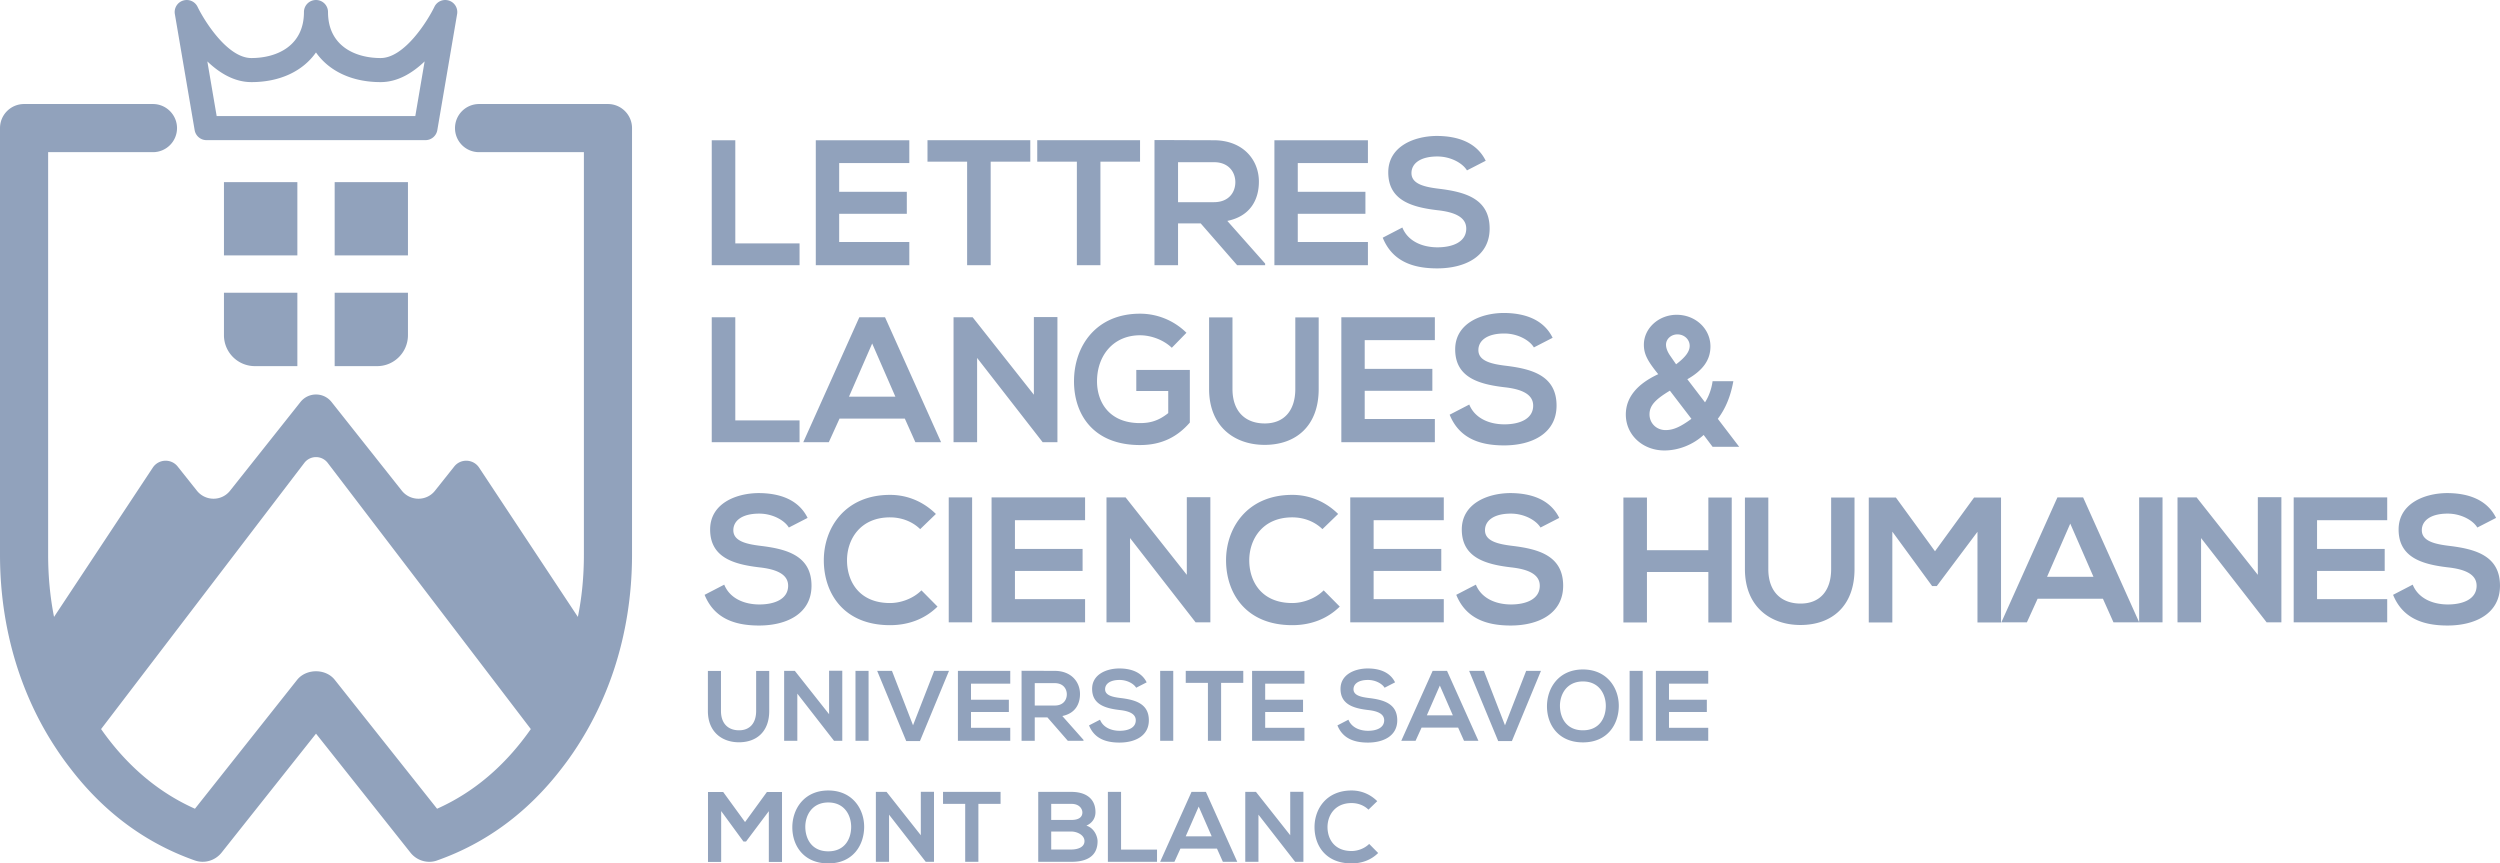 <svg xmlns="http://www.w3.org/2000/svg" width="694.923" height="240" viewBox="0 0 694.923 240"><path d="M168.994 28.916h-35.826a6.688 6.688 0 0 0-6.69 6.69 6.667 6.667 0 0 0 6.69 6.69h29.136V154.19c0 5.921-.535 11.708-1.673 17.294l-27.463-41.512c-1.606-2.409-5.118-2.576-6.924-.268l-5.32 6.69c-2.34 2.977-6.857 2.977-9.232 0L92.157 111.74c-2.208-2.776-6.422-2.776-8.63 0l-19.569 24.653c-2.341 2.977-6.857 2.977-9.232 0l-5.32-6.69c-1.805-2.308-5.318-2.14-6.924.268L15.02 171.483c-1.104-5.586-1.639-11.373-1.639-17.294V42.296h29.136c3.68 0 6.69-2.977 6.69-6.69 0-3.68-3.01-6.69-6.69-6.69H6.69A6.688 6.688 0 0 0 0 35.606v118.583c0 11.273 1.74 22.145 5.118 32.28 2.61 7.794 6.155 15.12 10.67 21.877a81.972 81.972 0 0 0 3.881 5.386c9.3 12.11 20.873 20.64 34.421 25.423 2.71.97 5.687.1 7.493-2.141l26.259-33.083 26.259 33.083a6.704 6.704 0 0 0 5.252 2.542c.736 0 1.505-.134 2.207-.401 13.548-4.784 25.122-13.314 34.455-25.423a81.978 81.978 0 0 0 3.88-5.386c4.483-6.757 8.062-14.116 10.671-21.91 3.379-10.136 5.118-21.007 5.118-32.247V35.606c0-3.68-3.01-6.69-6.69-6.69zm-47.5 195.888L93.06 188.978c-2.508-3.178-7.928-3.178-10.47 0l-28.4 35.826c-10.202-4.55-18.966-11.975-26.091-22.144l56.498-73.994a4.082 4.082 0 0 1 6.49 0l56.465 73.994c-7.125 10.169-15.856 17.595-26.058 22.144zm-64.09-185.85h60.86a3.346 3.346 0 0 0 3.297-2.782l5.503-32.264a3.344 3.344 0 0 0-2.278-3.745 3.34 3.34 0 0 0-4.031 1.728c-1.92 3.962-8.345 14.243-14.955 14.243-7.07 0-14.622-3.36-14.622-12.788a3.345 3.345 0 0 0-6.69 0c0 9.428-7.553 12.788-14.62 12.788-6.61 0-13.036-10.28-14.955-14.243A3.34 3.34 0 0 0 50.882.163a3.344 3.344 0 0 0-2.279 3.745l5.503 32.264a3.346 3.346 0 0 0 3.298 2.783zm12.464-16.13c7.993 0 14.342-3.079 17.965-8.247 3.623 5.168 9.973 8.247 17.967 8.247 4.753 0 8.901-2.558 12.233-5.756l-2.592 15.197H60.226l-2.592-15.197c3.332 3.198 7.48 5.756 12.234 5.756zm-7.616 70.35a8.594 8.594 0 0 0 8.597 8.598h11.808V81.367H62.252v11.808zm30.775 8.598h11.808c4.717 0 8.563-3.847 8.563-8.597V81.367H93.027v20.405zm-10.37-51.147H62.252v20.372h20.405V50.625zm30.741 0H93.027v20.372h20.371V50.625zm108.854 17.031h-17.86V38.981h-6.55v34.728h24.41v-6.053zm30.508-.395h-19.497v-7.84h18.803v-6.103h-18.803v-7.987h19.497v-6.35h-25.996v34.728h25.996v-6.448zm16.067 6.448h6.55V44.933h11.013V38.98h-28.577v5.952h11.014v28.776zm30.508 0h6.55V44.933h11.013V38.98h-28.577v5.952h11.014v28.776zM327.46 62.1h6.301l10.122 11.61h7.788v-.447l-10.517-11.858c6.597-1.34 8.782-6.152 8.782-10.914 0-6.003-4.318-11.46-12.503-11.509-5.507 0-11.015-.05-16.521-.05v34.778h6.548V62.1zm0-17.016h9.973c4.118 0 5.954 2.778 5.954 5.557 0 2.78-1.787 5.556-5.954 5.556h-9.973V45.083zm52.781 22.178h-19.498v-7.84h18.803v-6.103h-18.803v-7.987h19.498v-6.35h-25.996v34.728h25.996v-6.448zm19.346 1.486c-4.217 0-8.236-1.686-9.774-5.508l-5.455 2.83c2.577 6.35 8.036 8.532 15.13 8.532 7.74 0 14.587-3.322 14.587-11.061 0-8.288-6.75-10.173-13.992-11.064-4.168-.497-7.738-1.341-7.738-4.368 0-2.579 2.332-4.612 7.193-4.612 3.77 0 7.046 1.884 8.235 3.869l5.21-2.679c-2.63-5.359-8.235-6.897-13.644-6.897-6.4.05-13.443 2.977-13.443 10.121 0 7.79 6.547 9.675 13.642 10.518 4.612.496 8.036 1.835 8.036 5.112 0 3.77-3.868 5.207-7.987 5.207zm-177.336 48.115h-17.86V88.187h-6.55v34.728h24.41v-6.053zm11.11-.496h18.158l2.927 6.55h7.144l-15.578-34.729h-7.145l-15.579 34.728h7.096l2.977-6.55zm9.078-20.888l6.45 14.785h-12.9l6.45-14.785zm22.617-7.29v34.727h6.55V99.496l18.258 23.468v-.049h4.067v-34.78h-6.548v21.583l-17.018-21.53h-5.309zm51.841 35.521c6.102 0 10.418-2.332 13.841-6.252v-14.635h-14.883v5.854h8.88v6.151c-2.729 2.185-5.11 2.78-7.838 2.78-8.634 0-11.958-5.903-11.958-11.61 0-7.144 4.515-12.802 11.958-12.802 3.025 0 6.5 1.241 8.83 3.476l4.069-4.169a18.345 18.345 0 0 0-12.899-5.308c-12.255 0-18.357 9.03-18.357 18.803 0 9.13 5.308 17.712 18.357 17.712zm34.624-.049c8.732 0 15.033-5.26 15.033-15.53V88.236h-6.5v19.894c0 5.955-3.075 9.575-8.484 9.575-5.407 0-8.98-3.322-8.98-9.575V88.236h-6.5v19.894c0 10.47 7.096 15.53 15.43 15.53zm47.324-29.122v-6.35H372.85v34.727h25.996v-6.448h-19.499v-7.84h18.803v-6.102h-18.803v-7.987h19.5zm5.652 2.577c0 7.791 6.546 9.676 13.641 10.519 4.613.496 8.036 1.836 8.036 5.112 0 3.77-3.867 5.207-7.987 5.207-4.217 0-8.235-1.685-9.774-5.507l-5.455 2.829c2.577 6.35 8.036 8.532 15.131 8.532 7.74 0 14.586-3.322 14.586-11.06 0-8.288-6.749-10.173-13.991-11.065-4.168-.497-7.739-1.343-7.739-4.368 0-2.58 2.333-4.612 7.193-4.612 3.77 0 7.047 1.885 8.236 3.867l5.21-2.678c-2.63-5.358-8.235-6.896-13.645-6.896-6.4.049-13.442 2.976-13.442 10.12zm77.322 8.84h-5.775c-.268 2.103-1.078 4.315-2.104 5.88l-4.91-6.42c4.37-2.482 6.422-5.396 6.422-9.12 0-4.91-4.155-8.794-9.388-8.794-5.018 0-9.117 3.776-9.117 8.31 0 2.536.918 4.424 3.992 8.2-5.936 2.75-9.01 6.53-9.01 11.221 0 5.668 4.694 9.983 10.734 9.983 3.94 0 7.987-1.62 10.901-4.315l2.48 3.29h7.392l-5.935-7.769c2.159-2.861 3.56-6.259 4.318-10.466zM466.28 92.95c1.889 0 3.401 1.405 3.401 3.185 0 1.565-1.189 3.182-3.78 5.125l-1.564-2.267c-.807-1.133-1.238-2.211-1.238-3.181 0-1.565 1.401-2.862 3.182-2.862zm-3.289 26.6c-2.538 0-4.479-1.888-4.479-4.37 0-2.375 1.51-4.1 5.665-6.583l5.988 7.824c-3.074 2.264-5.07 3.13-7.174 3.13zM211.09 168.023c-4.217 0-8.237-1.686-9.774-5.508l-5.459 2.83c2.581 6.35 8.038 8.532 15.133 8.532 7.74 0 14.586-3.323 14.586-11.061 0-8.288-6.747-10.173-13.991-11.065-4.167-.496-7.739-1.342-7.739-4.367 0-2.58 2.33-4.613 7.193-4.613 3.772 0 7.045 1.885 8.236 3.868l5.21-2.679c-2.63-5.357-8.237-6.896-13.643-6.896-6.401.05-13.446 2.976-13.446 10.12 0 7.792 6.55 9.676 13.643 10.52 4.615.496 8.038 1.835 8.038 5.112 0 3.77-3.87 5.207-7.987 5.207zm36.31-24.21c3.027 0 6.103 1.04 8.385 3.274l4.366-4.218c-3.572-3.521-8.036-5.308-12.75-5.308-12.552 0-18.455 9.228-18.406 18.306.049 9.03 5.507 17.912 18.406 17.912 5.011 0 9.625-1.637 13.197-5.162l-4.465-4.514c-2.282 2.283-5.706 3.524-8.732 3.524-8.583 0-11.907-6.004-11.956-11.76-.05-5.805 3.572-12.054 11.956-12.054zm22.817-5.556h-6.499v34.728h6.5v-34.728zm31.403 6.35v-6.35h-25.997v34.728h25.997v-6.449h-19.497v-7.84h18.803v-6.102h-18.803v-7.987h19.497zm30.756 28.378h4.067v-34.78h-6.548v21.582l-17.018-21.53h-5.309v34.728h6.55v-23.419l18.258 23.468v-.05zm26.836.794c5.01 0 9.623-1.637 13.197-5.162l-4.466-4.514c-2.283 2.283-5.707 3.524-8.731 3.524-8.582 0-11.908-6.004-11.957-11.76-.049-5.805 3.57-12.054 11.957-12.054 3.024 0 6.102 1.04 8.385 3.274l4.364-4.218c-3.57-3.521-8.036-5.308-12.75-5.308-12.55 0-18.456 9.228-18.406 18.306.05 9.03 5.506 17.912 18.407 17.912zm42.114-29.172v-6.35h-25.997v34.728h25.997v-6.449h-19.5v-7.84h18.804v-6.102h-18.803v-7.987h19.499zm18.65-1.836c3.769 0 7.045 1.885 8.235 3.868l5.21-2.679c-2.63-5.357-8.235-6.896-13.645-6.896-6.4.05-13.442 2.976-13.442 10.12 0 7.792 6.546 9.676 13.641 10.52 4.613.496 8.036 1.835 8.036 5.112 0 3.77-3.867 5.207-7.987 5.207-4.217 0-8.235-1.686-9.774-5.508l-5.455 2.83c2.577 6.35 8.036 8.532 15.131 8.532 7.739 0 14.586-3.323 14.586-11.061 0-8.288-6.749-10.173-13.991-11.065-4.169-.496-7.739-1.342-7.739-4.367 0-2.58 2.332-4.613 7.193-4.613zm-214.568 63.563c4.887 0 8.413-2.946 8.413-8.692v-11.136h-3.637v11.136c0 3.332-1.722 5.36-4.749 5.36-3.026 0-5.025-1.862-5.025-5.36v-11.136h-3.638v11.136c0 5.857 3.97 8.692 8.636 8.692zm16.224-13.524l10.218 13.132v-.026h2.277v-19.463h-3.666v12.077l-9.524-12.05h-2.97v19.436h3.665V192.81zm16.166 13.106h3.638V186.48h-3.638v19.436zm17.913.085l8.08-19.521h-4.109l-5.887 15.13-5.858-15.13h-4.11l8.08 19.521h3.804zm10.56-.085h14.55v-3.61h-10.913v-4.386h10.524v-3.417h-10.524v-4.47h10.913v-3.553h-14.55v19.436zm30.548 0h4.36v-.248l-5.887-6.638c3.693-.751 4.915-3.443 4.915-6.109 0-3.358-2.416-6.415-6.997-6.441-3.082 0-6.165-.027-9.247-.027v19.463h3.666v-6.497h3.526l5.664 6.497zm-9.19-16.02h5.58c2.305 0 3.333 1.555 3.333 3.11s-1 3.11-3.332 3.11h-5.581v-6.22zm23.554 16.52c4.332 0 8.163-1.859 8.163-6.19 0-4.639-3.776-5.694-7.83-6.194-2.332-.278-4.331-.751-4.331-2.443 0-1.444 1.305-2.581 4.026-2.581 2.11 0 3.943 1.052 4.61 2.163l2.915-1.497c-1.472-2.998-4.61-3.86-7.636-3.86-3.582.025-7.525 1.665-7.525 5.664 0 4.357 3.665 5.416 7.636 5.886 2.582.278 4.498 1.026 4.498 2.862 0 2.11-2.166 2.914-4.47 2.914-2.36 0-4.61-.944-5.47-3.084l-3.055 1.584c1.444 3.554 4.498 4.776 8.469 4.776zm14.945-.5V186.48h-3.637v19.436h3.637zm3.473-16.104h6.164v16.104h3.665v-16.104h6.163v-3.332H329.6v3.332zm18.442 16.104h14.55v-3.61h-10.911v-4.386h10.525v-3.417h-10.525v-4.47h10.91v-3.553h-14.55v19.436zM207.1 228.505l-6.08-8.36H196.8v19.437h3.665V225.45l6.192 8.467h.722l6.33-8.44v14.105h3.666v-19.437h-4.193l-6.08 8.36zm23.138-8.775c-6.72 0-9.996 5.139-9.996 10.248S223.41 240 230.24 240c6.831 0 9.913-5.024 9.969-10.052.055-5.08-3.277-10.218-9.969-10.218zm0 16.912c-4.581 0-6.303-3.417-6.386-6.612-.083-3.273 1.805-6.968 6.386-6.968 4.582 0 6.415 3.665 6.359 6.942-.056 3.195-1.777 6.638-6.359 6.638zm25.72-4.472l-9.523-12.051h-2.971v19.437h3.665V226.45l10.218 13.132v-.026h2.277v-19.463h-3.665v12.077zm6.173-8.72h6.164v16.106h3.666V223.45h6.164v-3.332h-15.994v3.332zm39.849 6.054c1.805-.807 2.527-2.25 2.527-3.747 0-3.917-2.86-5.638-6.692-5.638h-9.219v19.437h9.219c4.026 0 7.275-1.389 7.275-5.72 0-1.222-.833-3.636-3.11-4.332zm-9.774-6.053h5.609c2.332 0 3.054 1.5 3.054 2.388 0 1.11-.75 2.08-3.054 2.08h-5.61v-4.468zm5.609 12.688h-5.61v-4.998h5.61c1.5 0 3.637.918 3.637 2.665 0 1.836-2.138 2.333-3.637 2.333zm13.806-16.02h-3.665v19.437h13.661v-3.388h-9.996v-16.05zm19.583 0l-8.72 19.437h3.971l1.666-3.665h10.163l1.638 3.665h3.997l-8.717-19.437h-3.998zm-1.61 12.355l3.609-8.272 3.61 8.272h-7.22zm29.048-.304l-9.522-12.051h-2.973v19.437h3.665V226.45l10.218 13.132v-.026h2.277v-19.463h-3.665v12.077zm17.059 4.387c-4.806 0-6.664-3.358-6.694-6.58-.026-3.25 2-6.748 6.694-6.748 1.692 0 3.413.581 4.69 1.832l2.444-2.361c-1.999-1.97-4.498-2.97-7.134-2.97-7.027 0-10.33 5.165-10.303 10.248.029 5.05 3.083 10.022 10.303 10.022 2.803 0 5.387-.915 7.386-2.888l-2.5-2.528c-1.277 1.28-3.194 1.973-4.886 1.973zm4.864-42.526c-2.333-.278-4.332-.751-4.332-2.443 0-1.444 1.307-2.581 4.028-2.581 2.11 0 3.943 1.052 4.61 2.163l2.913-1.497c-1.47-2.998-4.609-3.86-7.634-3.86-3.584.025-7.526 1.665-7.526 5.664 0 4.357 3.665 5.416 7.637 5.886 2.58.278 4.498 1.026 4.498 2.862 0 2.11-2.166 2.914-4.472 2.914-2.358 0-4.61-.944-5.468-3.084l-3.055 1.584c1.444 3.554 4.499 4.776 8.468 4.776 4.331 0 8.163-1.859 8.163-6.19 0-4.639-3.776-5.694-7.83-6.194zm17.666-7.552l-8.719 19.436h3.973l1.666-3.665h10.162l1.637 3.665h3.998l-8.718-19.436h-3.999zm-1.61 12.354l3.61-8.271 3.609 8.271h-7.22zm21.72 2.777l-5.857-15.131h-4.11L416.454 206h3.805l8.079-19.521h-4.11l-5.886 15.13zm21.668-15.52c-6.72 0-9.996 5.138-9.996 10.247 0 5.11 3.165 10.023 9.996 10.023 6.83 0 9.911-5.025 9.967-10.052.055-5.08-3.277-10.218-9.967-10.218zm0 16.911c-4.583 0-6.305-3.416-6.387-6.611-.084-3.274 1.804-6.968 6.387-6.968 4.58 0 6.412 3.665 6.357 6.942-.056 3.194-1.777 6.637-6.357 6.637zm12.975 2.914h3.636V186.48h-3.636v19.436zm7.304 0h14.55v-3.61h-10.91v-4.386h10.522v-3.417h-10.522v-4.47h10.91v-3.553h-14.55v19.436zm14.583-52.976h-17.069v-14.634h-6.546v34.728h6.546v-14.04h17.069v14.04h6.497v-34.728h-6.497v14.634zm34.13 5.26c0 5.955-3.077 9.574-8.487 9.574-5.406 0-8.976-3.322-8.976-9.574v-19.894h-6.501v19.894c0 10.47 7.095 15.53 15.428 15.53 8.732 0 15.034-5.26 15.034-15.53v-19.894h-6.498v19.894zm28.868-4.962l-10.865-14.932h-7.543v34.728h6.55V147.78l11.064 15.132h1.29l11.31-15.083v25.203h6.55v-34.728h-7.491l-10.865 14.932zm56.746 19.732l-15.573-34.713H571.9l-15.579 34.728h7.096l2.976-6.55h18.159l2.927 6.55h13.638v-34.728h-6.5v34.713zm-25.595-12.637l6.449-14.785 6.451 14.785h-12.9zm58.585-.546l-17.016-21.53h-5.309v34.728h6.55v-23.419l18.258 23.468v-.05h4.067v-34.78h-6.55v21.583zm9.97 13.198h25.996v-6.449h-19.499v-7.84h18.803v-6.102h-18.803v-7.987h19.5v-6.35h-25.997v34.728zm43.355-21.234c-4.168-.496-7.738-1.342-7.738-4.367 0-2.58 2.332-4.613 7.193-4.613 3.77 0 7.046 1.885 8.235 3.868l5.21-2.679c-2.629-5.357-8.235-6.896-13.644-6.896-6.4.05-13.446 2.976-13.446 10.12 0 7.792 6.55 9.676 13.645 10.52 4.616.496 8.036 1.835 8.036 5.112 0 3.77-3.868 5.207-7.987 5.207-4.217 0-8.235-1.686-9.774-5.508l-5.455 2.83c2.577 6.35 8.036 8.532 15.13 8.532 7.74 0 14.587-3.323 14.587-11.061 0-8.288-6.746-10.173-13.992-11.065z" fill="#91a2bc"/></svg>